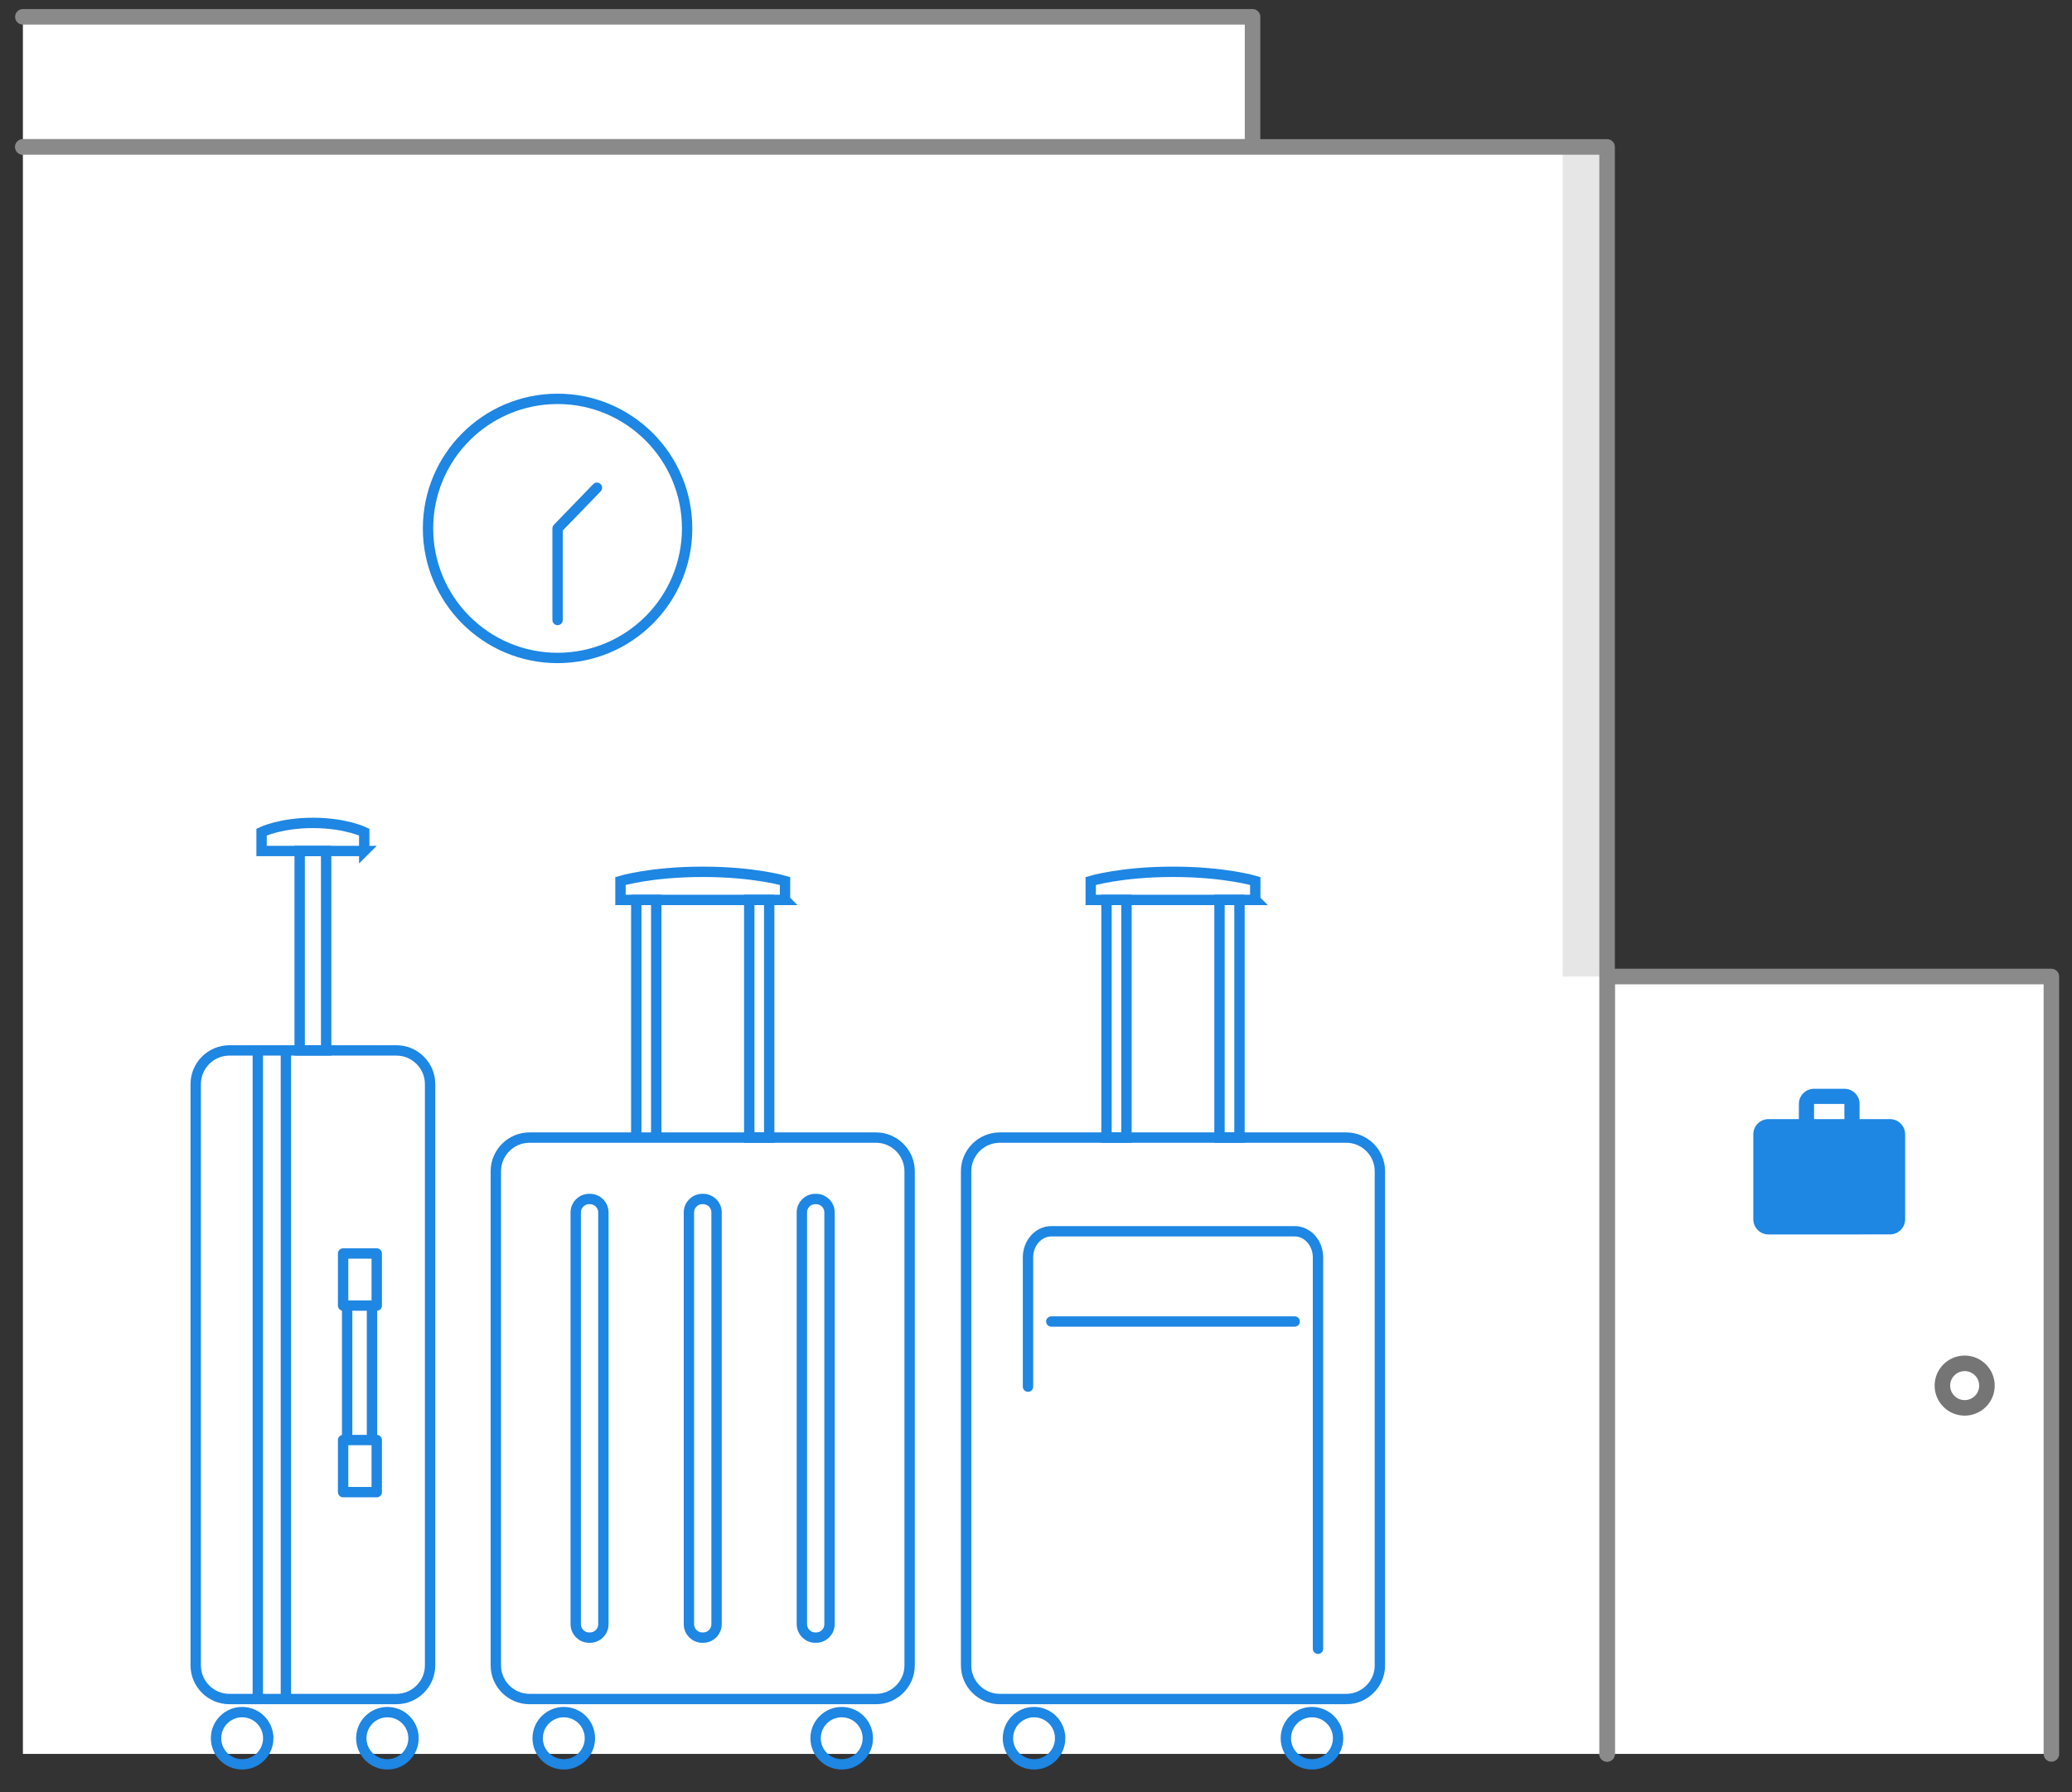 <svg xmlns="http://www.w3.org/2000/svg" width="200" height="173" viewBox="0 0 200 173">
    <rect x="0" y="0" width="200" height="173" fill="#333333" stroke="none"/>
    <g fill="none" fill-rule="evenodd">
        <g>
            <g>
                <path fill="#FFF" d="M0.64 13.034L119.333 13.034 119.333 0.476 0.64 0.476z" transform="translate(-582 -1640) translate(583.57 1641.148)"/>
                <path stroke="#8A8A8A" stroke-linecap="round" stroke-linejoin="round" stroke-width="1.5" d="M0.64 0.476L119.333 0.476 119.333 13.033 0.64 13.033" transform="translate(-582 -1640) translate(583.57 1641.148)"/>
                <path fill="#FFF" d="M153.554 168.136L196.44 168.136 196.44 93.103 153.554 93.103z" transform="translate(-582 -1640) translate(583.57 1641.148)"/>
                <path stroke="#8A8A8A" stroke-linecap="round" stroke-linejoin="round" stroke-width="1.5" d="M153.554 168.136L153.554 93.103 196.44 93.103 196.44 168.136" transform="translate(-582 -1640) translate(583.57 1641.148)"/>
                <path fill="#FFF" d="M0.64 168.136L153.554 168.136 153.554 13.034 0.64 13.034z" transform="translate(-582 -1640) translate(583.57 1641.148)"/>
                <path fill="#E6E6E6" d="M149.272 93.102L153.554 93.102 153.554 13.129 149.272 13.129z" transform="translate(-582 -1640) translate(583.57 1641.148)"/>
                <path stroke="#8A8A8A" stroke-linecap="round" stroke-linejoin="round" stroke-width="1.5" d="M0.64 13.034L153.554 13.034 153.554 168.136" transform="translate(-582 -1640) translate(583.57 1641.148)"/>
                <path stroke="#757575" stroke-width="1.5" d="M190.22 132.587c0 1.188-.962 2.15-2.15 2.15-1.186 0-2.15-.962-2.15-2.15 0-1.187.964-2.149 2.15-2.149 1.188 0 2.15.962 2.15 2.15z" transform="translate(-582 -1640) translate(583.57 1641.148)"/>
                <path fill="#1E86E3" d="M176.462 106.868h-2.93V105.4h2.928l.002 1.467zm5.862 1.465c0-.808-.655-1.464-1.463-1.465h-2.935l.001-1.464c0-.81-.655-1.465-1.465-1.465h-2.93c-.81 0-1.465.654-1.465 1.465v1.464h-2.934c-.808 0-1.464.656-1.464 1.464v8.202c0 .81.656 1.466 1.465 1.466l11.727-.005c.807 0 1.462-.654 1.464-1.46l-.001-8.202z" transform="translate(-582 -1640) translate(583.57 1641.148)"/>
                <path stroke="#1E86E3" stroke-linecap="round" stroke-linejoin="round" d="M64.755 49.853c0 6.906-5.598 12.504-12.505 12.504-6.905 0-12.504-5.598-12.504-12.504s5.599-12.504 12.504-12.504c6.907 0 12.505 5.598 12.505 12.504z" transform="translate(-582 -1640) translate(583.57 1641.148)"/>
                <path stroke="#1E86E3" stroke-linecap="round" stroke-linejoin="round" d="M56.05 45.929L52.251 49.853 52.251 58.692" transform="translate(-582 -1640) translate(583.57 1641.148)"/>
                <g>
                    <path stroke="#1E86E3" d="M19.63 84.693H3.5c-1.785 0-3.246-1.46-3.246-3.246v-56.11c0-1.786 1.46-3.246 3.246-3.246h16.13c1.785 0 3.246 1.46 3.246 3.245v56.11c0 1.786-1.46 3.247-3.246 3.247z" transform="translate(-582 -1640) translate(583.57 1641.148) translate(17.068 78.146)"/>
                    <path stroke="#1E86E3" stroke-linecap="round" stroke-linejoin="round" d="M8.958 22.14L8.958 84.692" transform="translate(-582 -1640) translate(583.57 1641.148) translate(17.068 78.146)"/>
                    <path fill="#FFF" d="M111.31 84.693H77.862c-1.785 0-3.247-1.46-3.247-3.246V33.749c0-1.786 1.462-3.246 3.247-3.246h33.448c1.785 0 3.246 1.46 3.246 3.246v47.698c0 1.785-1.46 3.246-3.246 3.246" transform="translate(-582 -1640) translate(583.57 1641.148) translate(17.068 78.146)"/>
                    <path stroke="#1E86E3" d="M111.31 84.693H77.862c-1.785 0-3.247-1.46-3.247-3.246V33.749c0-1.786 1.462-3.246 3.247-3.246h33.448c1.785 0 3.246 1.46 3.246 3.246v47.698c0 1.785-1.46 3.246-3.246 3.246z" transform="translate(-582 -1640) translate(583.57 1641.148) translate(17.068 78.146)"/>
                    <path stroke="#1E86E3" stroke-linecap="round" stroke-linejoin="round" d="M80.59 54.541V42.063c0-1.385 1.013-2.517 2.25-2.517h23.492c1.237 0 2.249 1.132 2.249 2.517v37.779M82.84 48.254L106.331 48.254" transform="translate(-582 -1640) translate(583.57 1641.148) translate(17.068 78.146)"/>
                    <path stroke="#1E86E3" d="M83.694 88.477c0 1.392-1.129 2.52-2.521 2.52s-2.52-1.128-2.52-2.52c0-1.393 1.128-2.521 2.52-2.521 1.392 0 2.52 1.128 2.52 2.52zM110.52 88.477c0 1.392-1.13 2.52-2.521 2.52-1.392 0-2.521-1.128-2.521-2.52 0-1.393 1.129-2.521 2.52-2.521 1.393 0 2.522 1.128 2.522 2.52zM88.168 30.503L90.096 30.503 90.096 7.564 88.168 7.564zM99.075 30.503L101.003 30.503 101.003 7.564 99.075 7.564z" transform="translate(-582 -1640) translate(583.57 1641.148) translate(17.068 78.146)"/>
                    <path stroke="#1E86E3" d="M102.528 7.564H86.644V5.738s2.941-.887 7.942-.887 7.942.887 7.942.887v1.826z" transform="translate(-582 -1640) translate(583.57 1641.148) translate(17.068 78.146)"/>
                    <path fill="#FFF" d="M65.919 84.693H32.47c-1.785 0-3.247-1.46-3.247-3.246V33.749c0-1.786 1.462-3.246 3.247-3.246h33.448c1.785 0 3.246 1.46 3.246 3.246v47.698c0 1.785-1.461 3.246-3.246 3.246" transform="translate(-582 -1640) translate(583.57 1641.148) translate(17.068 78.146)"/>
                    <path stroke="#1E86E3" d="M65.919 84.693H32.47c-1.785 0-3.247-1.46-3.247-3.246V33.749c0-1.786 1.462-3.246 3.247-3.246h33.448c1.785 0 3.246 1.46 3.246 3.246v47.698c0 1.785-1.461 3.246-3.246 3.246zM38.303 88.477c0 1.392-1.13 2.52-2.521 2.52-1.392 0-2.521-1.128-2.521-2.52 0-1.393 1.129-2.521 2.52-2.521 1.393 0 2.522 1.128 2.522 2.52zM21.277 88.477c0 1.392-1.128 2.52-2.52 2.52-1.393 0-2.521-1.128-2.521-2.52 0-1.393 1.128-2.521 2.52-2.521 1.393 0 2.521 1.128 2.521 2.52zM7.256 88.477c0 1.392-1.128 2.52-2.52 2.52-1.393 0-2.521-1.128-2.521-2.52 0-1.393 1.128-2.521 2.52-2.521 1.393 0 2.52 1.128 2.52 2.52zM65.128 88.477c0 1.392-1.128 2.52-2.52 2.52-1.393 0-2.52-1.128-2.52-2.52 0-1.393 1.127-2.521 2.52-2.521 1.392 0 2.52 1.128 2.52 2.52zM42.778 30.503L44.705 30.503 44.705 7.564 42.778 7.564zM10.288 22.091L12.843 22.091 12.843 2.842 10.288 2.842z" transform="translate(-582 -1640) translate(583.57 1641.148) translate(17.068 78.146)"/>
                    <path stroke="#1E86E3" d="M38.31 78.765h-.082c-.714 0-1.293-.58-1.293-1.293V37.723c0-.713.58-1.292 1.293-1.292h.082c.714 0 1.293.579 1.293 1.292v39.749c0 .714-.579 1.293-1.293 1.293zM49.236 78.765h-.082c-.715 0-1.293-.58-1.293-1.293V37.723c0-.713.578-1.292 1.293-1.292h.082c.714 0 1.292.579 1.292 1.292v39.749c0 .714-.578 1.293-1.292 1.293zM60.138 78.765h-.082c-.714 0-1.293-.58-1.293-1.293V37.723c0-.713.579-1.292 1.293-1.292h.082c.714 0 1.293.579 1.293 1.292v39.749c0 .714-.58 1.293-1.293 1.293zM53.684 30.503L55.611 30.503 55.611 7.564 53.684 7.564z" transform="translate(-582 -1640) translate(583.57 1641.148) translate(17.068 78.146)"/>
                    <path stroke="#1E86E3" d="M57.136 7.564H41.253V5.738s2.941-.887 7.942-.887c5 0 7.941.887 7.941.887v1.826zM16.52 2.842H6.61V1.016S8.446.13 11.565.13c3.12 0 4.954.887 4.954.887v1.826z" transform="translate(-582 -1640) translate(583.57 1641.148) translate(17.068 78.146)"/>
                    <path fill="#FFF" d="M14.87 60.468L17.269 60.468 17.269 46.315 14.87 46.315z" transform="translate(-582 -1640) translate(583.57 1641.148) translate(17.068 78.146)"/>
                    <path stroke="#1E86E3" stroke-linecap="round" stroke-linejoin="round" d="M14.87 60.468L17.269 60.468 17.269 46.315 14.87 46.315z" transform="translate(-582 -1640) translate(583.57 1641.148) translate(17.068 78.146)"/>
                    <path fill="#FFF" d="M14.481 46.719L17.726 46.719 17.726 41.689 14.481 41.689z" transform="translate(-582 -1640) translate(583.57 1641.148) translate(17.068 78.146)"/>
                    <path stroke="#1E86E3" stroke-linecap="round" stroke-linejoin="round" d="M14.481 46.719L17.726 46.719 17.726 41.689 14.481 41.689z" transform="translate(-582 -1640) translate(583.57 1641.148) translate(17.068 78.146)"/>
                    <path fill="#FFF" d="M14.481 64.724L17.726 64.724 17.726 59.694 14.481 59.694z" transform="translate(-582 -1640) translate(583.57 1641.148) translate(17.068 78.146)"/>
                    <path stroke="#1E86E3" stroke-linecap="round" stroke-linejoin="round" d="M14.481 64.724L17.726 64.724 17.726 59.694 14.481 59.694zM6.247 22.14L6.247 84.692" transform="translate(-582 -1640) translate(583.57 1641.148) translate(17.068 78.146)"/>
                </g>
            </g>
        </g>
    </g>
</svg>
